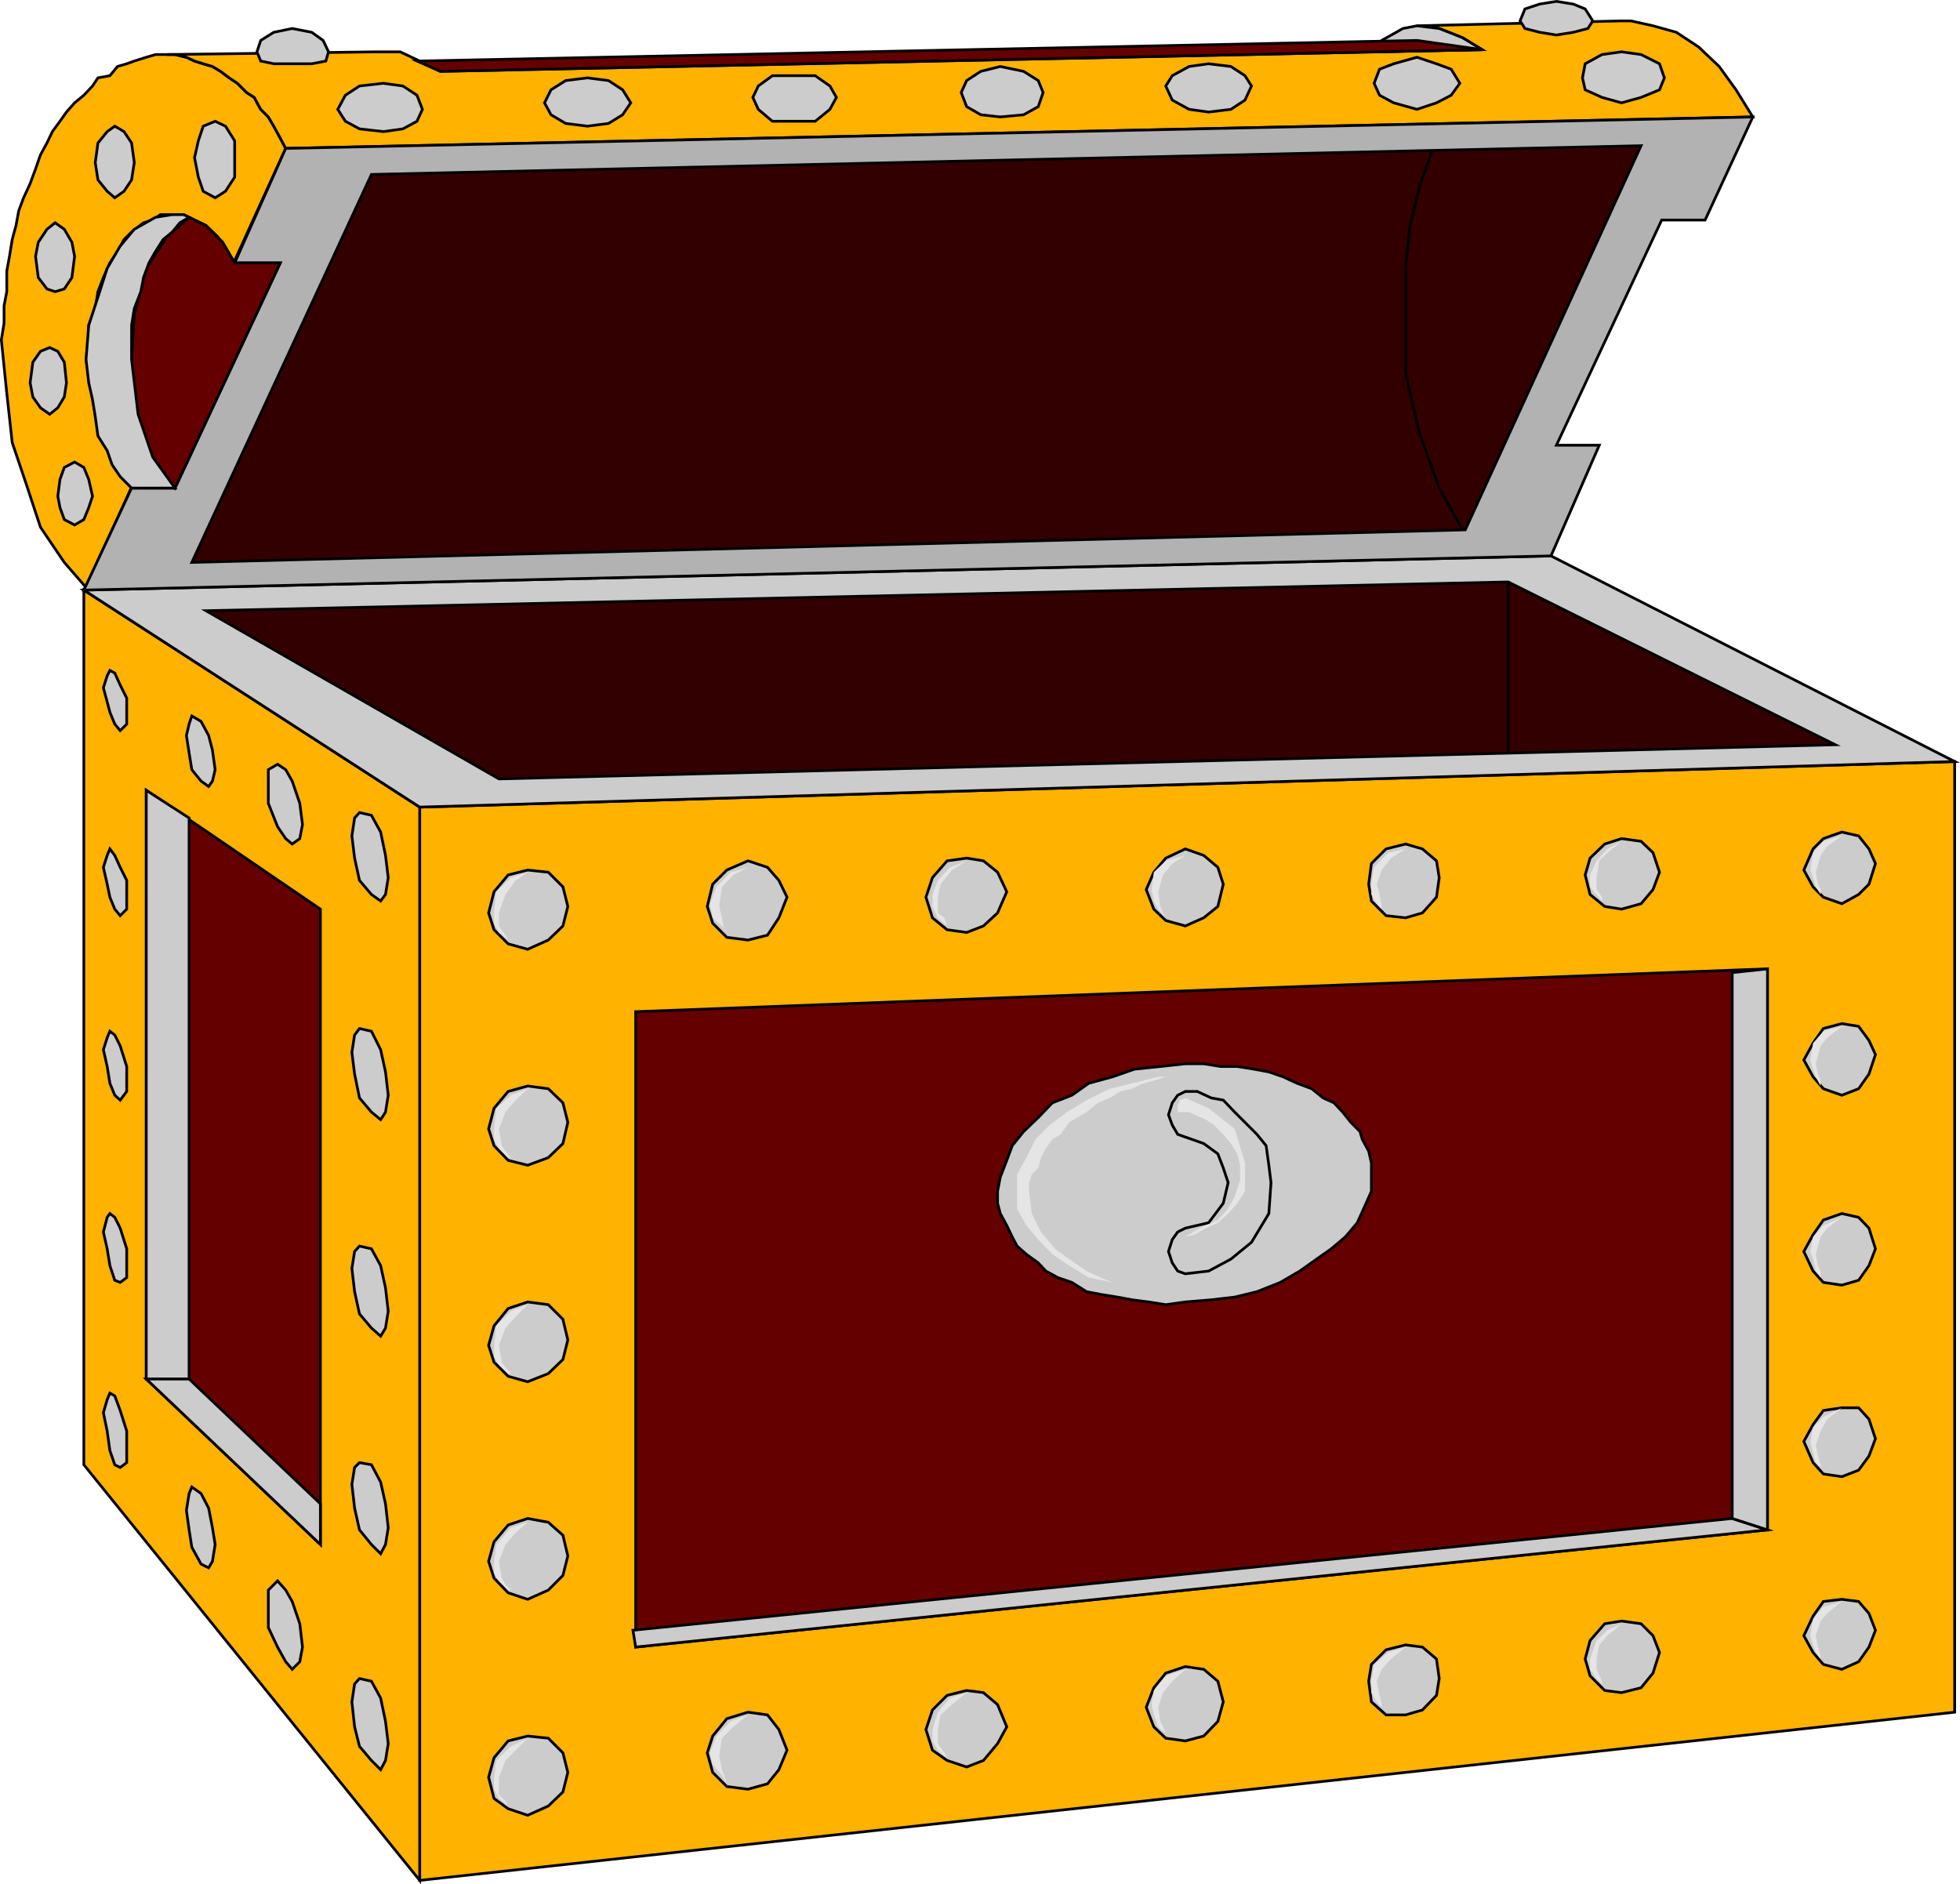 <svg xmlns="http://www.w3.org/2000/svg" width="361.234" height="347.259"><path fill="#ffb200" d="M360.252 315.553V140.35l-282.899 8.403v197.8l282.899-31"/><path fill="none" stroke="#000" stroke-miterlimit="10" stroke-width=".499" d="M360.252 315.553V140.35l-282.899 8.403v197.8Zm0 0"/><path fill="#650000" d="M325.752 281.952V178.554l-208.598 7.898v117.101l208.598-21.601"/><path fill="none" stroke="#000" stroke-miterlimit="10" stroke-width=".499" d="M325.752 281.952V178.554l-208.598 7.898v117.101Zm0 0"/><path fill="#ccc" d="m319.252 279.85-202.598 20.602.5 3.101 208.598-21.601-6.5-2.102"/><path fill="none" stroke="#000" stroke-miterlimit="10" stroke-width=".499" d="m319.252 279.85-202.598 20.602.5 3.101 208.598-21.601zm0 0"/><path fill="#ccc" d="M325.752 281.952V178.554l-6.5.699V279.85l6.5 2.102"/><path fill="none" stroke="#000" stroke-miterlimit="10" stroke-width=".499" d="M325.752 281.952V178.554l-6.5.699V279.85zm0 0"/><path fill="#ccc" d="m97.252 174.952 3.8-1.7 2.7-2.6.902-3.598-.902-3.602-2.7-2.7-3.8-.402-3.598.903-2.602 3.097-1 3.903 1 3.097 2.602 2.602 3.598 1"/><path fill="none" stroke="#000" stroke-miterlimit="10" stroke-width=".499" d="m97.252 174.952 3.8-1.7 2.7-2.6.902-3.598-.902-3.602-2.7-2.7-3.8-.402-3.598.903-2.602 3.097-1 3.903 1 3.097 2.602 2.602zm0 0"/><path fill="#ccc" d="m145.052 165.35-1.5 3.801-2.097 3.2-3.602.902-3.898-.5-2.602-2.602-1-3.098 1-4.101 2.602-2.602 3.898-1.699 3.602 1.2 2.097 2.402 1.5 3.097"/><path fill="none" stroke="#000" stroke-miterlimit="10" stroke-width=".499" d="m145.052 165.35-1.5 3.801-2.097 3.2-3.602.902-3.898-.5-2.602-2.602-1-3.098 1-4.101 2.602-2.602 3.898-1.699 3.602 1.2 2.097 2.402zm0 0"/><path fill="#ccc" d="m185.552 164.35-1.699 3.903-2.601 2.398-3.098 1.2-3.602-.5-2.699-2.2-1.2-3.8 1.2-3.598 2.7-3.102 3.6-.5 3.099.5 2.601 2.102 1.7 3.597"/><path fill="none" stroke="#000" stroke-miterlimit="10" stroke-width=".499" d="m185.552 164.35-1.699 3.903-2.601 2.398-3.098 1.2-3.602-.5-2.699-2.2-1.2-3.8 1.2-3.598 2.7-3.102 3.6-.5 3.099.5 2.601 2.102zm0 0"/><path fill="#ccc" d="m225.455 162.952-1 4.102-2.602 2.097-3.398 1.5-3.602-1-2.2-2.098-1.401-3.601 1.402-3.2 2.2-2.6 3.6-1.7 3.4 1.2 2.6 2.198 1 3.102"/><path fill="none" stroke="#000" stroke-miterlimit="10" stroke-width=".499" d="m225.455 162.952-1 4.102-2.602 2.097-3.398 1.5-3.602-1-2.2-2.098-1.401-3.601 1.402-3.2 2.2-2.6 3.6-1.7 3.4 1.2 2.6 2.198zm0 0"/><path fill="#ccc" d="m265.252 161.753-.5 3.597-2.598 2.903-3.102.898-3.597-.398-2.703-2.7-.5-3.101.5-3.8 2.703-2.7 3.597-.898 3.102.898 2.598 2.2.5 3.1"/><path fill="none" stroke="#000" stroke-miterlimit="10" stroke-width=".499" d="m265.252 161.753-.5 3.597-2.598 2.903-3.102.898-3.597-.398-2.703-2.7-.5-3.101.5-3.8 2.703-2.7 3.597-.898 3.102.898 2.598 2.2zm0 0"/><path fill="#ccc" d="m305.853 160.753-1.2 3.199-2.198 2.602-3.602 1-3.101-.5-2.7-2.204-.898-3.597.898-3.102 2.7-2.598 3.101-1 3.602.5 2.199 2.098 1.2 3.602"/><path fill="none" stroke="#000" stroke-miterlimit="10" stroke-width=".499" d="m305.853 160.753-1.2 3.199-2.198 2.602-3.602 1-3.101-.5-2.7-2.204-.898-3.597.898-3.102 2.7-2.598 3.101-1 3.602.5 2.199 2.098zm0 0"/><path fill="#ccc" d="m339.455 166.554 3.097-1.704 1.903-1.898 1.199-3.8-1.2-2.7-1.902-2.398-3.097-.704-3.403 1.204-1.898 1.898-1.7 3.898 1.7 3.102 1.898 1.898 3.403 1.204"/><path fill="none" stroke="#000" stroke-miterlimit="10" stroke-width=".499" d="m339.455 166.554 3.097-1.704 1.903-1.898 1.199-3.8-1.2-2.7-1.902-2.398-3.097-.704-3.403 1.204-1.898 1.898-1.7 3.898 1.7 3.102 1.898 1.898zm0 0"/><path fill="#ccc" d="m345.654 194.35-1.2 3.602-1.902 2.7-3.097 1.198-3.403-1.199-1.898-2.2-1.7-3.1 1.7-3.098 1.898-2.7 3.403-.902 3.097.5 1.903 2.602 1.199 2.597"/><path fill="none" stroke="#000" stroke-miterlimit="10" stroke-width=".499" d="m345.654 194.35-1.2 3.602-1.902 2.7-3.097 1.198-3.403-1.199-1.898-2.2-1.7-3.1 1.7-3.098 1.898-2.7 3.403-.902 3.097.5 1.903 2.602zm0 0"/><path fill="#ccc" d="m345.654 230.151-1.2 3.102-1.902 2.699-3.097.898-3.403-.5-1.898-2.097-1.7-3.602 1.7-3.098 1.898-2.703 3.403-1.199 3.097.7 1.903 2 1.199 3.8"/><path fill="none" stroke="#000" stroke-miterlimit="10" stroke-width=".499" d="m345.654 230.151-1.2 3.102-1.902 2.699-3.097.898-3.403-.5-1.898-2.097-1.7-3.602 1.7-3.098 1.898-2.703 3.403-1.199 3.097.7 1.903 2zm0 0"/><path fill="#ccc" d="m345.654 265.151-1.2 3.2-1.902 2.6-3.097 1.2-3.403-.5-1.898-2.097-1.7-3.903 1.7-3.097 1.898-2.602 3.403-.5h3.097l1.903 2.102 1.199 3.597"/><path fill="none" stroke="#000" stroke-miterlimit="10" stroke-width=".499" d="m345.654 265.151-1.2 3.2-1.902 2.6-3.097 1.2-3.403-.5-1.898-2.097-1.7-3.903 1.7-3.097 1.898-2.602 3.403-.5h3.097l1.903 2.102zm0 0"/><path fill="#ccc" d="m339.455 307.651 3.097-1.398 1.903-2.7 1.199-3.101-1.2-3.102-1.902-2.199-3.097-.398-3.403.398-1.898 2.7-1.7 3.6 1.7 3.102 1.898 2.2 3.403.898"/><path fill="none" stroke="#000" stroke-miterlimit="10" stroke-width=".499" d="m339.455 307.651 3.097-1.398 1.903-2.7 1.199-3.101-1.2-3.102-1.902-2.199-3.097-.398-3.403.398-1.898 2.7-1.7 3.6 1.7 3.102 1.898 2.2zm0 0"/><path fill="#ffb200" d="M77.353 346.553v-197.8l-61.898-40v161.199l61.898 76.602"/><path fill="none" stroke="#000" stroke-miterlimit="10" stroke-width=".499" d="M77.353 346.553v-197.8l-61.898-40v161.199zm0 0"/><path fill="#ccc" d="m15.455 108.753 270.398-6.301 74.399 37.898-282.899 8.403-61.898-40"/><path fill="none" stroke="#000" stroke-miterlimit="10" stroke-width=".499" d="m15.455 108.753 270.398-6.301 74.399 37.898-282.899 8.403zm0 0"/><path fill="#650000" d="M59.052 284.651V167.554L26.955 145.65v108.5l32.097 30.5"/><path fill="none" stroke="#000" stroke-miterlimit="10" stroke-width=".499" d="M59.052 284.651V167.554L26.955 145.65v108.5zm0 0"/><path fill="#ccc" d="m21.154 133.452 1 1.2 1.2-1.2v-4.8l-1.2-2.4-1-2.198-.902-.5-.5 1-.7 2.199.7 2.597.5 1.903.902 2.199"/><path fill="none" stroke="#000" stroke-miterlimit="10" stroke-width=".499" d="m21.154 133.452 1 1.2 1.2-1.2v-4.8l-1.2-2.4-1-2.198-.902-.5-.5 1-.7 2.199.7 2.597.5 1.903zm0 0"/><path fill="#ccc" d="m37.052 143.952-1.699-2.102-.5-3.097-.5-3.2.5-2.101.5-1.5 1.7 1 1.402 2.602.699 2.699.5 3.597-.5 2.102-.7 1-1.402-1"/><path fill="none" stroke="#000" stroke-miterlimit="10" stroke-width=".499" d="m37.052 143.952-1.699-2.102-.5-3.097-.5-3.2.5-2.101.5-1.5 1.7 1 1.402 2.602.699 2.699.5 3.597-.5 2.102-.7 1zm0 0"/><path fill="#ccc" d="m52.654 154.554-1.5-2.204-1.7-4.296v-6.204l1.7-1 1.5 1 1.2 2.102 1.398 4.102.5 3.898-.5 2.602-1.399 1-1.2-1"/><path fill="none" stroke="#000" stroke-miterlimit="10" stroke-width=".499" d="m52.654 154.554-1.5-2.204-1.7-4.296v-6.204l1.7-1 1.5 1 1.2 2.102 1.398 4.102.5 3.898-.5 2.602-1.399 1zm0 0"/><path fill="#ccc" d="m68.455 164.85 1.699 1.204.898-1.204.5-3.097-.5-4.102-.898-4.3-1.7-3.098-2.202-.5-.899 1-.5 3.3.5 4.098.899 4.102 2.203 2.597"/><path fill="none" stroke="#000" stroke-miterlimit="10" stroke-width=".499" d="m68.455 164.85 1.699 1.204.898-1.204.5-3.097-.5-4.102-.898-4.3-1.7-3.098-2.202-.5-.899 1-.5 3.3.5 4.098.899 4.102zm0 0"/><path fill="#ccc" d="m21.154 167.554-.902-2.204-.5-2.398-.7-3.102.7-2.199.5-1.2.902 1.2 1 2.2 1.2 2.402v5.3l-1.2 1.2-1-1.2"/><path fill="none" stroke="#000" stroke-miterlimit="10" stroke-width=".499" d="m21.154 167.554-.902-2.204-.5-2.398-.7-3.102.7-2.199.5-1.2.902 1.2 1 2.2 1.2 2.402v5.3l-1.2 1.2zm0 0"/><path fill="#ccc" d="m21.154 201.85-.902-2.199-.5-3.098-.7-3.101.7-2.2.5-1.198.902.699 1 2 1.2 3.8v4.598l-1.2 1.602-1-.903"/><path fill="none" stroke="#000" stroke-miterlimit="10" stroke-width=".499" d="m21.154 201.85-.902-2.199-.5-3.098-.7-3.101.7-2.2.5-1.198.902.699 1 2 1.2 3.8v4.598l-1.2 1.602zm0 0"/><path fill="#ccc" d="m21.154 235.952-.902-2.7-.5-3.1-.7-3.098.7-2.704.5-.699.902.7 1 2 1.2 3.8v5.3l-1.2.9-1-.4"/><path fill="none" stroke="#000" stroke-miterlimit="10" stroke-width=".499" d="m21.154 235.952-.902-2.7-.5-3.1-.7-3.098.7-2.704.5-.699.902.7 1 2 1.2 3.8v5.3l-1.2.9zm0 0"/><path fill="#ccc" d="m21.154 269.952 1 .5 1.2-.899v-5.8l-1.2-3.801-1-2.7-.902-.5-.5 1.2-.7 2.398.7 3.403.5 3.597.902 2.602"/><path fill="none" stroke="#000" stroke-miterlimit="10" stroke-width=".499" d="m21.154 269.952 1 .5 1.2-.899v-5.8l-1.2-3.801-1-2.7-.902-.5-.5 1.2-.7 2.398.7 3.403.5 3.597zm0 0"/><path fill="#ccc" d="m39.654 284.651-.5 3.102-.7 1.199-1.402-.7-1.699-3.1-.5-3.2-.5-3.602.5-3.097.5-1.2 1.7 1.2 1.402 2.699.699 3.601.5 3.098"/><path fill="none" stroke="#000" stroke-miterlimit="10" stroke-width=".499" d="m39.654 284.651-.5 3.102-.7 1.199-1.402-.7-1.699-3.1-.5-3.2-.5-3.602.5-3.097.5-1.2 1.7 1.2 1.402 2.699.699 3.601zm0 0"/><path fill="#ccc" d="m55.752 303.553-.5 2.7-1.399 1.398-1.2-1.398-1.5-2.7-1.698-3.601v-6.899l1.699-1.703 1.5 1.703 1.2 2.098 1.398 4.102.5 4.3"/><path fill="none" stroke="#000" stroke-miterlimit="10" stroke-width=".499" d="m55.752 303.553-.5 2.7-1.399 1.398-1.2-1.398-1.5-2.7-1.698-3.601v-6.899l1.699-1.703 1.5 1.703 1.2 2.098 1.398 4.102zm0 0"/><path fill="#ccc" d="m68.455 324.452 1.699 1.7.898-1.7.5-3.102-.5-4.097-.898-4.301-1.7-3.102-2.202-.5-.899 1-.5 3.301.5 4.602.899 3.597 2.203 2.602"/><path fill="none" stroke="#000" stroke-miterlimit="10" stroke-width=".499" d="m68.455 324.452 1.699 1.7.898-1.7.5-3.102-.5-4.097-.898-4.301-1.7-3.102-2.202-.5-.899 1-.5 3.301.5 4.602.899 3.597zm0 0"/><path fill="#ccc" d="m68.455 204.952-2.203-2.602-.899-4.398-.5-4 .5-3.2.899-1.198 2.203.5 1.699 3.398.898 4.102.5 4.296-.5 3.102-.898 1.398-1.7-1.398"/><path fill="none" stroke="#000" stroke-miterlimit="10" stroke-width=".499" d="m68.455 204.952-2.203-2.602-.899-4.398-.5-4 .5-3.2.899-1.198 2.203.5 1.699 3.398.898 4.102.5 4.296-.5 3.102-.898 1.398zm0 0"/><path fill="#ccc" d="m68.455 244.753-2.203-2.602-.899-4.098-.5-4.3.5-3.102.899-1 2.203.5 1.699 3.102.898 4.097.5 4.301-.5 3.102-.898 1.5-1.7-1.5"/><path fill="none" stroke="#000" stroke-miterlimit="10" stroke-width=".499" d="m68.455 244.753-2.203-2.602-.899-4.098-.5-4.3.5-3.102.899-1 2.203.5 1.699 3.102.898 4.097.5 4.301-.5 3.102-.898 1.5zm0 0"/><path fill="#ccc" d="m68.455 284.651-2.203-2.7-.899-4-.5-4.398.5-3.101.899-.899 2.203.399 1.699 3.2.898 4 .5 4.402-.5 3.097-.898 1.7-1.7-1.7"/><path fill="none" stroke="#000" stroke-miterlimit="10" stroke-width=".499" d="m68.455 284.651-2.203-2.7-.899-4-.5-4.398.5-3.101.899-.899 2.203.399 1.699 3.2.898 4 .5 4.402-.5 3.097-.898 1.7zm0 0"/><path fill="#ccc" d="m218.455 239.952 4.797-.398 4.3-.5 4.102-1 4.3-1.704 3.598-2.097 3.102-2.2 2.7-1.902 2.6-2.2 2.2-2.6 1.398-3.098 1.2-2.7v-5.203l-.5-2.199-1.2-2.2-.398-1.397-1.7-1.704-1.5-1.898-1.6-1.7-2-.902-2.102-1.699-2.7-1-2.597-1.2-2.602-.897-2.7-.5-3.1-.5h-3.098l-3.102-.5h-3.398l-4.602.5-4.8.5-4 1.398-4.4 1.2-3.1 2.198-3.598 1.403-2.602 2.699-2.7 2.602-2.1 2.597-1 2.7-1.2 3.1-.5 2.603v2.199l.5 1.898 1.2 2.2 1 2.1.902 1.7 1.699 1.5 2.2 1.602 1.398 1.5 2.203 1.199 2.597.898 2.7 1.704 2.601.5 3.102.5 2.699.5 3.098.398 3.101.5 3.602-.5"/><path fill="none" stroke="#000" stroke-miterlimit="10" stroke-width=".499" d="m218.455 239.952 4.797-.398 4.3-.5 4.102-1 4.3-1.704 3.598-2.097 3.102-2.2 2.7-1.902 2.6-2.2 2.2-2.6 1.398-3.098 1.2-2.7v-5.203l-.5-2.199-1.2-2.2-.398-1.397-1.7-1.704-1.5-1.898-1.6-1.7-2-.902-2.102-1.699-2.7-1-2.597-1.2-2.602-.897-2.7-.5-3.1-.5h-3.098l-3.102-.5h-3.398l-4.602.5-4.8.5-4 1.398-4.4 1.2-3.1 2.198-3.598 1.403-2.602 2.699-2.7 2.602-2.1 2.597-1 2.7-1.2 3.1-.5 2.603v2.199l.5 1.898 1.2 2.2 1 2.1.902 1.7 1.699 1.5 2.2 1.602 1.398 1.5 2.203 1.199 2.597.898 2.7 1.704 2.601.5 3.102.5 2.699.5 3.098.398 3.101.5zm0 0"/><path fill="#e5e5e5" d="M218.455 198.452h-5l-4.801 1.2-4.102 1-4.3 2.1-3.598 2.2-3.2 2.398-2.6 2.602-1.7 3.398-1.7 3.102v6.3l1.7 3.098 2.2 2.602 2.6 2.7 3.098 2.1 3.602 2.2 4.398.898-2.199-.898-2.601-1.2-3.2-2.198-2.597-1.903-2.602-3.098-1.7-3.402-.5-4.098v-1.601l.5-1.5 1.2-1.2.5-1.902.899-1.699 1.203-1.7 1.5-.897 1.597-2.204 1.5-.898 1.7-1 2.101-1.7 2.2-.902 1.902-1.199 2.199-.5 2.098-1 1.902-.5 2.2-.7h3.6m117.098-33.601-.898-1.398-.5-1.7-.5-1.402.5-3.199 1.898-2.098 3.403-1-2.703 1.899-1.2 1.7-.898 3.1.398 2.2.5 1v.898m-40.3 1.204-1-1.204-1.2-1.398v-2.2l1.2-2.6 2-2.2 2.601-1.398-2.601 2.097-1.5 1.5-.5 3.102v2.199l1 1.398v.704m-40.598 1.5-.902-1-1-1.704v-1.898l.5-3.102 2.601-2.699 3.2-.7-2.7 1.7-1.7 2.2-.901 2.6.5 1.9.402 2.203v.5m-39.801 1.597-1.398-1.598-.801-1.5-.402-2.101.402-3.2 2.2-2.1 3.6-1-2.402 1.5-1.699 2.1-.898 3.098.398 2.704.5 1.199.5.898m-40.301 1.5-1.699-1.5-1-2.098v-2.203l1-2.597 2.2-2.403 3.1-1.199-2.698 1.7-2.102 2.6-.5 2.4v2.902l1.2.898.5 1.5m-40.598 1.199-.903-1.199-1.699-1.5-.5-2.598 1.2-3.101 2.6-2.7 3.2-.902-2.7 1.403-2.1 2.199-.5 3.602.5 2.097.402 2.2.5.5m-40.301 1.402-.5-.903-1.2-1.699v-2.398l1.2-3.403 1.898-2.597 2.2-1.5-3.098 1-2.7 2.597-.402 3.903v1.898l.903 1.7 1.699 1.402"/><path fill="#ccc" d="m104.654 206.85-.902 3.903-2.7 2.597-3.8 1.403-3.598-.903-2.602-2.699-1-3.098 1-3.8 2.602-3.102 3.598-1 3.8.5 2.7 2.602.902 3.597"/><path fill="none" stroke="#000" stroke-miterlimit="10" stroke-width=".499" d="m104.654 206.85-.902 3.903-2.7 2.597-3.8 1.403-3.598-.903-2.602-2.699-1-3.098 1-3.8 2.602-3.102 3.598-1 3.8.5 2.7 2.602zm0 0"/><path fill="#ccc" d="m104.654 246.952-.902 3.602-2.7 2.597-3.8 1.5-3.598-1-2.602-2.598-1-3.101 1-3.602 2.602-3.199 3.598-1.2 3.8.5 2.7 2.7.902 3.8"/><path fill="none" stroke="#000" stroke-miterlimit="10" stroke-width=".499" d="m104.654 246.952-.902 3.602-2.7 2.597-3.8 1.5-3.598-1-2.602-2.598-1-3.101 1-3.602 2.602-3.199 3.598-1.2 3.8.5 2.7 2.7zm0 0"/><path fill="#ccc" d="m104.654 286.753-.902 3.597-2.7 2.704-3.8 1.699-3.598-1.2-2.602-2.703-1-3.097 1-3.602 2.602-3.098 3.598-1.203 3.8.703 2.7 2.399.902 3.8"/><path fill="none" stroke="#000" stroke-miterlimit="10" stroke-width=".499" d="m104.654 286.753-.902 3.597-2.7 2.704-3.8 1.699-3.598-1.2-2.602-2.703-1-3.097 1-3.602 2.602-3.098 3.598-1.203 3.8.703 2.7 2.399zm0 0"/><path fill="#ccc" d="m305.853 304.553-1.2 3.797-2.198 2.703-3.602.899-3.101-.399-2.7-2.703-.898-3.097.898-3.403 2.7-3.097 3.101-.5 3.602.5 2.199 2.199 1.2 3.101"/><path fill="none" stroke="#000" stroke-miterlimit="10" stroke-width=".499" d="m305.853 304.553-1.2 3.797-2.198 2.703-3.602.899-3.101-.399-2.7-2.703-.898-3.097.898-3.403 2.7-3.097 3.101-.5 3.602.5 2.199 2.199zm0 0"/><path fill="#ccc" d="m265.252 309.35-.5 3.102-2.598 2.7-3.102.902h-3.597l-2.703-2.403-.5-3.8.5-3.098 2.703-2.7 3.597-.902 3.102.402 2.598 2.2.5 3.597"/><path fill="none" stroke="#000" stroke-miterlimit="10" stroke-width=".499" d="m265.252 309.35-.5 3.102-2.598 2.7-3.102.902h-3.597l-2.703-2.403-.5-3.8.5-3.098 2.703-2.7 3.597-.902 3.102.402 2.598 2.2zm0 0"/><path fill="#ccc" d="m225.455 313.651-1 3.602-2.602 2.699-3.398.898-3.602-.5-2.2-2.097-1.401-3.602 1.402-3.598 2.2-2.703 3.6-1.199 3.4.5 2.6 2.2 1 3.8"/><path fill="none" stroke="#000" stroke-miterlimit="10" stroke-width=".499" d="m225.455 313.651-1 3.602-2.602 2.699-3.398.898-3.602-.5-2.2-2.097-1.401-3.602 1.402-3.598 2.2-2.703 3.6-1.199 3.4.5 2.6 2.2zm0 0"/><path fill="#ccc" d="m185.552 318.253-1.699 3.097-2.601 3.102-3.098 1.2-3.602-1.2-2.699-1.898-1.2-3.801 1.2-3.602 2.7-2.7 3.6-.897 3.099.398 2.601 2.2 1.7 4.1"/><path fill="none" stroke="#000" stroke-miterlimit="10" stroke-width=".499" d="m185.552 318.253-1.699 3.097-2.601 3.102-3.098 1.2-3.602-1.2-2.699-1.898-1.2-3.801 1.2-3.602 2.7-2.7 3.6-.897 3.099.398 2.601 2.2zm0 0"/><path fill="#ccc" d="m145.052 322.553-1.5 3.598-2.097 2.602-3.602 1-3.898-.5-2.602-2.602-1-3.598 1-3.101 2.602-3.2 3.898-1.199 3.602.5 2.097 2.7 1.5 3.8"/><path fill="none" stroke="#000" stroke-miterlimit="10" stroke-width=".499" d="m145.052 322.553-1.5 3.598-2.097 2.602-3.602 1-3.898-.5-2.602-2.602-1-3.598 1-3.101 2.602-3.2 3.898-1.199 3.602.5 2.097 2.7zm0 0"/><path fill="#ccc" d="m97.252 334.553 3.8-1.703 2.7-2.597.902-3.602-.902-3.598-2.7-2.703-3.8-.398-3.598.898-2.602 3.102-1 3.601 1 3.899 2.602 1.898 3.598 1.203"/><path fill="none" stroke="#000" stroke-miterlimit="10" stroke-width=".499" d="m97.252 334.553 3.8-1.703 2.7-2.597.902-3.602-.902-3.598-2.7-2.703-3.8-.398-3.598.898-2.602 3.102-1 3.601 1 3.899 2.602 1.898zm0 0"/><path fill="#e5e5e5" d="m94.154 213.35-1-1.199-.7-1-.5-3.098 1.2-3.101 1.898-2.2 2.2-2.1-3.098 1.198-2.7 2.403-.402 3.8v1.899l.903 1.7 1.699 1.698h.5m0 39.801-1-1.2-.7-.897-.5-3.102 1.2-3.2 1.898-2.1 2.2-2.2-3.098 1.2-2.7 2.698-.402 3.602v2.102l.903 1.5 1.699 1.597h.5m0 39.902-1-1-.7-1.203-.5-3.097 1.2-3.102 1.898-2.2 2.2-1.898-3.098 1-2.7 3.098-.402 3.102v2.199l.903 1.398 1.699 1.703h.5m-.5 39.797-.5-.898-1.2-1.2v-3.199l1.2-3.101 1.898-1.899 2.2-2.203-3.098 1.5-2.7 2.602-.402 3.101v2.2l.903 1.699 1.699 1.398m245.801-143.699-2.703 2.102-1.2 1.5-.898 3.3.398 1.899.5 1.2v1l-.898-1.7-.5-1.398-.5-1.704.5-3.097 1.898-2.2 3.403-.902m0 35.199-2.703 2-1.2 1.602-.898 3.2.398 2.1.5 1v1.2l-.898-1.2-.5-2.198-.5-1.403.5-2.7 1.898-2.1 3.403-1.5m0 35.101-2.703 2.101-1.2 2.2-.898 2.597.398 2 .5 1.602v.5l-.898-.898-.5-1.704-.5-2.199.5-2.598 1.898-1.902 3.403-1.7m-205.5 69.302-.903-1.602-1.699-2-.5-2.098 1.2-3.101 2.6-2.7 3.2-1.199-2.7 2.2-2.1 2.097-.5 3.203.5 2.598.402 1 .5 1.602m40.597-4.801-1.699-1.399-1-1.703v-2.097l1-3.2 2.2-2.601 3.1-1-2.698 2.2-2.102 1.901-.5 2.7v2.597l1.2 1.703.5.899m40.3-4.5-1.398-1.2-.801-2.199-.402-1.902.402-2.598 2.2-2.703 3.6-1.199-2.402 2.2-1.699 2.1-.898 2.7.398 2.602.5 1 .5 1.199m39.801-4.801-.902-1-1-1.7v-2.1l.5-3.098 2.601-2.2 3.2-1-2.7 2.2-1.7 1.898-.901 2.2.5 2.6.402 1.7v.5m40.598-4.301-1-1-1.2-1.699v-1.898l1.2-3.403 2-1.898 2.601-1.2-2.601 2.2-1.5 1.7-.5 2.6v1.9l1 2.198v.5m40.3-4.597-.898-1.2-.5-1.402-.5-1.7.5-3.1 1.898-2.2 3.403-1-2.703 2.2-1.2 1.402-.898 2.699.398 2.101.5 1.5v.7"/><path fill="#ccc" d="m234.252 217.952-.399-3.2-.5-3.6-1.7-2.098-2.198-2.204-1.903-1.898-2.097-2.2-2.203-.402-2.598-1.199h-2.2l-1.402.7-1 1.402-.699 2.199.7 1.898 1 1.704 1.402.5 3.398 1.199 2.602 1.898 1 2.602.898 2.699-.898 3.8-2.703 3.598-4.297 1-1.403.704-1 1.398-.699 2.2.7 2.1 1 1.5 1.402.5 4.297-.5 4.101-2.198 3.8-3.102 3.2-5.3.399-5.7"/><path fill="none" stroke="#000" stroke-miterlimit="10" stroke-width=".499" d="m234.252 217.952-.399-3.2-.5-3.6-1.7-2.098-2.198-2.204-1.903-1.898-2.097-2.2-2.203-.402-2.598-1.199h-2.2l-1.402.7-1 1.402-.699 2.199.7 1.898 1 1.704 1.402.5 3.398 1.199 2.602 1.898 1 2.602.898 2.699-.898 3.8-2.703 3.598-4.297 1-1.403.704-1 1.398-.699 2.2.7 2.1 1 1.5 1.402.5 4.297-.5 4.101-2.198 3.8-3.102 3.2-5.3zm0 0"/><path fill="#e5e5e5" d="m218.455 202.35 4.297 1.903 4.8 3.8 1.903 6.297v5.204l-1.403 2.199-1.699 1.898-1.898 1.7-2.203 1-2.098 1.203-1.7.398 2.598-1.602 3.403-1.5 1.898-2.097 1.2-2.2 1-3.101v-2.7l-.5-2.1-1.2-1.9-1.398-1.698-1.703-1.704-1.5-1-2.098-.898-1-.5h-2.102v-1.2l.403-1 1-.402"/><path fill="#ccc" d="M34.853 150.753V254.15h-7.898v-108.5l7.898 5.102"/><path fill="none" stroke="#000" stroke-miterlimit="10" stroke-width=".499" d="M34.853 150.753V254.15h-7.898v-108.5zm0 0"/><path fill="#ccc" d="m59.052 277.151-24.199-23h-7.898l32.097 30.5v-7.5"/><path fill="none" stroke="#000" stroke-miterlimit="10" stroke-width=".499" d="m59.052 277.151-24.199-23h-7.898l32.097 30.5zm0 0"/><path fill="#320000" d="m37.955 112.553 240-5.3 60.297 30-246.297 6.3-54-31"/><path fill="none" stroke="#000" stroke-miterlimit="10" stroke-width=".499" d="m37.955 112.553 240-5.3 60.297 30-246.297 6.3zm0 0"/><path fill="#ffb200" d="m52.654 27.35-1-1.898-1.2-2.2-1-1.698-1.402-1.403-1.199-2.2-1.398-.898-1.703-1.703-1.5-1-1.598-1.199-1.5-.898-1.7-.5-1.6-.5-1.5-.7-2.102-.5h-3.598l-1.7.5-2.202.7-1.399.5-1.7.5-1.401 1.699-2.2.398-1 1.5-1.597 1.703-1.703 1.399-1.5 1.7-1.2 1.698-1.398 1.903-1 2.097-1.2 2.204-.902 2.597-1 2.7-1.199 2.6-.898 2.4-.5 2.703-.703 2.597-.5 3.102-.5 2.699v3.8l-.5 2.598v3.203l-.5 3.098 1 9.8 1 9.102 2.601 7.7 2.602 7.898 4.398 6.5 4 4.602 36.8-80.903"/><path fill="none" stroke="#000" stroke-miterlimit="10" stroke-width=".499" d="m52.654 27.35-1-1.898-1.2-2.2-1-1.698-1.402-1.403-1.199-2.2-1.398-.898-1.703-1.703-1.5-1-1.598-1.199-1.5-.898-1.7-.5-1.6-.5-1.5-.7-2.102-.5h-3.598l-1.7.5-2.202.7-1.399.5-1.7.5-1.401 1.699-2.2.398-1 1.5-1.597 1.703-1.703 1.399-1.5 1.7-1.2 1.698-1.398 1.903-1 2.097-1.2 2.204-.902 2.597-1 2.7-1.199 2.6-.898 2.4-.5 2.703-.703 2.597-.5 3.102-.5 2.699v3.8l-.5 2.598v3.203l-.5 3.098 1 9.8 1 9.102 2.601 7.7 2.602 7.898 4.398 6.5 4 4.602zm0 0"/><path fill="#666" d="m43.252 48.452-1.7-2.602-1.398-2.199-2.2-2.097-2.1-1-2-1h-4.302l-1.398 1-1.7.5-2.202 1.699-1.399 1.398-1.2 2.2-1.401 2.1-1.2 2.7-1 2.602-.5 3.097-1.199 3.102v3.2l-.5 3.1 1.7 10.098 2.699 7.903 4 5.699 19-41.5"/><path fill="none" stroke="#000" stroke-miterlimit="10" stroke-width=".499" d="m43.252 48.452-1.7-2.602-1.398-2.199-2.2-2.097-2.1-1-2-1h-4.302l-1.398 1-1.7.5-2.202 1.699-1.399 1.398-1.2 2.2-1.401 2.1-1.2 2.7-1 2.602-.5 3.097-1.199 3.102v3.2l-.5 3.1 1.7 10.098 2.699 7.903 4 5.699zm0 0"/><path fill="#ffb200" d="m52.654 27.35-1-1.898-1.2-2.2-1-1.698-1.402-1.403-1.199-2.2-1.398-.898-1.703-1.703-1.5-1-1.598-1.199-1.5-.898-1.7-.5-1.6-.5-1.5-.7-2.102-.5h-1.5l38.703-.5h4.297l3.601 1.7 3.8 1.898 192-4-3.6-2.2-4.301-1.698-4.098-.5 37.7-.903h1.698l4.102.903 4.3 1.199 4.098 2.7 3.801 3.6 3.102 4.301 3.097 5L52.654 27.35"/><path fill="none" stroke="#000" stroke-miterlimit="10" stroke-width=".499" d="m52.654 27.35-1-1.898-1.2-2.2-1-1.698-1.402-1.403-1.199-2.2-1.398-.898-1.703-1.703-1.5-1-1.598-1.199-1.5-.898-1.7-.5-1.6-.5-1.5-.7-2.102-.5h-1.5l38.703-.5h4.297l3.601 1.7 3.8 1.898 192-4-3.6-2.2-4.301-1.698-4.098-.5 37.7-.903h1.698l4.102.903 4.3 1.199 4.098 2.7 3.801 3.6 3.102 4.301 3.097 5zm0 0"/><path fill="#ccc" d="m273.154 9.151-3.602-2.2-4.3-1.698-4.098-.5-2.602.5-3.898 2.199-1.902 2.102 20.402-.403"/><path fill="none" stroke="#000" stroke-miterlimit="10" stroke-width=".499" d="m273.154 9.151-3.602-2.2-4.3-1.698-4.098-.5-2.602.5-3.898 2.199-1.902 2.102zm0 0"/><path fill="#b2b2b2" d="m285.853 102.452 8.899-20.399h-7.899l19.399-41.5h8l8.8-19L52.654 27.35l-9.402 21.102h8.402l-19.402 41.5h-8l-8.797 18.8 270.398-6.3"/><path fill="none" stroke="#000" stroke-miterlimit="10" stroke-width=".499" d="m285.853 102.452 8.899-20.399h-7.899l19.399-41.5h8l8.8-19L52.654 27.35l-9.402 21.102h8.402l-19.402 41.5h-8l-8.797 18.8zm0 0"/><path fill="#320000" d="m302.455 26.85-234 5.301-33.102 71.5 234.7-6 32.402-70.8"/><path fill="none" stroke="#000" stroke-miterlimit="10" stroke-width=".499" d="m302.455 26.85-234 5.301-33.102 71.5 234.7-6zm0 0"/><path fill="none" stroke="#000" stroke-miterlimit="10" stroke-width=".499" d="m263.853 28.053-2.2 6.297-1.698 6.704-.903 7.898V68.85l2.602 11.102 3.598 10 4.3 7.7"/><path fill="#650000" d="m32.252 89.952-1.5-2.102-2.098-2.199-1.2-2.598-1-2.703-1-3.597-.702-3.102-.5-3.098v-4.3l.5-8.403 2.203-8.398 3.797-5.8 4.101-3.599 3.102 1.5 3.097 3.098 2.2 3.8h8.402l-19.402 41.5"/><path fill="none" stroke="#000" stroke-miterlimit="10" stroke-width=".499" d="m32.252 89.952-1.5-2.102-2.098-2.199-1.2-2.598-1-2.703-1-3.597-.702-3.102-.5-3.098v-4.3l.5-8.403 2.203-8.398 3.797-5.8 4.101-3.599 3.102 1.5 3.097 3.098 2.2 3.8h8.402zm0 0"/><path fill="#ccc" d="m24.252 89.952-2.098-2.102-1.5-2.199-.902-2.598-1.7-2.703-.5-3.597-.5-3.102-.699-3.098-.5-4.3.5-6.301 1.7-5.2 1.699-5.3 2.402-4.102 2.598-3.097 3.902-2.2 3.098-.5h2.101l1 .5-1.7 1-1.401 1.7-1.7 1.398-1.398 2.2-1.2 2.1-1 2.7-.5 2.602-1.202 3.097-.5 3.102v6.3l1.203 10.098 2.699 7.903 4.098 5.699h-8"/><path fill="none" stroke="#000" stroke-miterlimit="10" stroke-width=".499" d="m24.252 89.952-2.098-2.102-1.5-2.199-.902-2.598-1.7-2.703-.5-3.597-.5-3.102-.699-3.098-.5-4.3.5-6.301 1.7-5.2 1.699-5.3 2.402-4.102 2.598-3.097 3.902-2.2 3.098-.5h2.101l1 .5-1.7 1-1.401 1.7-1.7 1.398-1.398 2.2-1.2 2.1-1 2.7-.5 2.602-1.202 3.097-.5 3.102v6.3l1.203 10.098 2.699 7.903 4.098 5.699zm253.703 17.301v31.5zm0 0"/><path fill="#ccc" d="m39.654 36.452 1.898-1.2 1.7-2.6v-6.7l-1.7-2.7-1.898-.902-2.2.903-.902 2.699-.699 3.102.7 3.597.902 2.602 2.199 1.199"/><path fill="none" stroke="#000" stroke-miterlimit="10" stroke-width=".499" d="m39.654 36.452 1.898-1.2 1.7-2.6v-6.7l-1.7-2.7-1.898-.902-2.2.903-.902 2.699-.699 3.102.7 3.597.902 2.602zm0 0"/><path fill="#ccc" d="m21.154 36.452-1.402-1.2-1.7-2.1-.5-3.2.5-3.602 1.7-2.097 1.402-1 1.7 1 1.398 2.097.5 3.602-.5 3.2-1.399 2.1-1.7 1.2"/><path fill="none" stroke="#000" stroke-miterlimit="10" stroke-width=".499" d="m21.154 36.452-1.402-1.2-1.7-2.1-.5-3.2.5-3.602 1.7-2.097 1.402-1 1.7 1 1.398 2.097.5 3.602-.5 3.2-1.399 2.1zm0 0"/><path fill="#ccc" d="m10.154 53.753-1.5-.5-1.602-2.102-.5-3.898.5-2.602 1.602-2.398 1.5-1.2 1.7 1.2 1.398 2.398.5 2.602-.5 3.898-1.399 2.102-1.7.5"/><path fill="none" stroke="#000" stroke-miterlimit="10" stroke-width=".499" d="m10.154 53.753-1.5-.5-1.602-2.102-.5-3.898.5-2.602 1.602-2.398 1.5-1.2 1.7 1.2 1.398 2.398.5 2.602-.5 3.898-1.399 2.102zm0 0"/><path fill="#ccc" d="m9.154 76.35-1.7-1.199-1.402-2-.5-2.597.5-3.801 1.403-2 1.699-.7 1.5.7 1.2 2 .398 3.8-.399 2.598-1.2 2-1.5 1.2"/><path fill="none" stroke="#000" stroke-miterlimit="10" stroke-width=".499" d="m9.154 76.35-1.7-1.199-1.402-2-.5-2.597.5-3.801 1.403-2 1.699-.7 1.5.7 1.2 2 .398 3.8-.399 2.598-1.2 2zm0 0"/><path fill="#ccc" d="m13.752 96.753 1.703-1 .898-2.2.7-2.101-.7-3.102-.898-2.199-1.703-1-1.899 1-.8 2.2-.4 3.1.4 2.103.8 2.199 1.899 1"/><path fill="none" stroke="#000" stroke-miterlimit="10" stroke-width=".499" d="m13.752 96.753 1.703-1 .898-2.2.7-2.101-.7-3.102-.898-2.199-1.703-1-1.899 1-.8 2.2-.4 3.1.4 2.103.8 2.199zm0 0"/><path fill="#ccc" d="m70.654 24.253 3.598-.5 2.601-1.403 1-2.199-1-2.597-2.601-1.704-3.598-.5-4.402.5-2.598 1.703-1.402 2.598 1.402 2.2 2.598 1.402 4.402.5"/><path fill="none" stroke="#000" stroke-miterlimit="10" stroke-width=".499" d="m70.654 24.253 3.598-.5 2.601-1.403 1-2.199-1-2.597-2.601-1.704-3.598-.5-4.402.5-2.598 1.703-1.402 2.598 1.402 2.2 2.598 1.402zm0 0"/><path fill="#ccc" d="m116.252 18.952-1.5 2.2-2.598 1.6-3.902.5-4-.5-2.7-1.6-1.199-2.2 1.2-2.399 2.699-1.703 4-.5 3.902.5 2.598 1.703 1.5 2.399"/><path fill="none" stroke="#000" stroke-miterlimit="10" stroke-width=".499" d="m116.252 18.952-1.5 2.2-2.598 1.6-3.902.5-4-.5-2.7-1.6-1.199-2.2 1.2-2.399 2.699-1.703 4-.5 3.902.5 2.598 1.703zm0 0"/><path fill="#ccc" d="m154.154 17.952-1.2 2.2-2.702 2.198h-7.899l-2.601-2.199-1-2.2 1-2.1 2.601-1.9h7.899l2.703 1.9 1.199 2.1"/><path fill="none" stroke="#000" stroke-miterlimit="10" stroke-width=".499" d="m154.154 17.952-1.2 2.2-2.702 2.198h-7.899l-2.601-2.199-1-2.2 1-2.1 2.601-1.9h7.899l2.703 1.9zm0 0"/><path fill="#ccc" d="m192.252 17.053-.899 2.598-2.7 1.5-4.3.403-3.601-.403-2.598-1.5-1-2.597 1-2.204 2.598-1.699 3.601-.898 4.3.898 2.7 1.7.899 2.202"/><path fill="none" stroke="#000" stroke-miterlimit="10" stroke-width=".499" d="m192.252 17.053-.899 2.598-2.7 1.5-4.3.403-3.601-.403-2.598-1.5-1-2.597 1-2.204 2.598-1.699 3.601-.898 4.3.898 2.7 1.7zm0 0"/><path fill="#ccc" d="m230.654 15.85-1.2 2.602-2.6 1.7-4.102.5-3.598-.5-3.102-1.7-1.199-2.602 1.2-1.898 3.1-1.7 3.599-.5 4.101.5 2.602 1.7 1.199 1.898"/><path fill="none" stroke="#000" stroke-miterlimit="10" stroke-width=".499" d="m230.654 15.85-1.2 2.602-2.6 1.7-4.102.5-3.598-.5-3.102-1.7-1.199-2.602 1.2-1.898 3.1-1.7 3.599-.5 4.101.5 2.602 1.7zm0 0"/><path fill="#ccc" d="m269.052 15.35-1.597 2.204-2.703 1.398-3.598 1.2-4.3-1.2-2.602-1.399-1-2.203 1-2.597 2.601-1 4.3-1.2 3.599 1.2 2.703 1 1.597 2.597"/><path fill="none" stroke="#000" stroke-miterlimit="10" stroke-width=".499" d="m269.052 15.35-1.597 2.204-2.703 1.398-3.598 1.2-4.3-1.2-2.602-1.399-1-2.203 1-2.597 2.601-1 4.3-1.2 3.599 1.2 2.703 1zm0 0"/><path fill="#ccc" d="m298.853 18.952 3.602-1 3.398-1.399.899-2.203-.899-2.597-3.398-1.7-3.602-.5-3.601.5-3.098 1.7-.5 2.597.5 2.204 3.098 1.398 3.601 1"/><path fill="none" stroke="#000" stroke-miterlimit="10" stroke-width=".499" d="m298.853 18.952 3.602-1 3.398-1.399.899-2.203-.899-2.597-3.398-1.7-3.602-.5-3.601.5-3.098 1.7-.5 2.597.5 2.204 3.098 1.398zm0 0"/><path fill="#ccc" d="m286.853 6.452 3.102-.5 2.699-.7.898-1.402-1.398-2.199-2.2-.898-3.1-.5-3.102.5-2.7.898-.898 2.2.898 1.402 2.7.699 3.101.5"/><path fill="none" stroke="#000" stroke-miterlimit="10" stroke-width=".499" d="m286.853 6.452 3.102-.5 2.699-.7.898-1.402-1.398-2.199-2.2-.898-3.1-.5-3.102.5-2.7.898-.898 2.2.898 1.402 2.7.699zm0 0"/><path fill="#ccc" d="M53.853 11.753h3.602l2.597-.5.5-1.7-1-2.101-2.097-1.5-3.602-.7-3.398.7-2.403 1.5-.699 2.102.7 1.699 2.402.5h3.398"/><path fill="none" stroke="#000" stroke-miterlimit="10" stroke-width=".499" d="M53.853 11.753h3.602l2.597-.5.5-1.7-1-2.101-2.097-1.5-3.602-.7-3.398.7-2.403 1.5-.699 2.102.7 1.699 2.402.5zm0 0"/><path fill="#650000" d="m76.853 11.253 184.3-3.801 12 1.7-192 4-4.3-1.9"/><path fill="none" stroke="#000" stroke-miterlimit="10" stroke-width=".499" d="m76.853 11.253 184.3-3.801 12 1.7-192 4zm0 0"/></svg>
